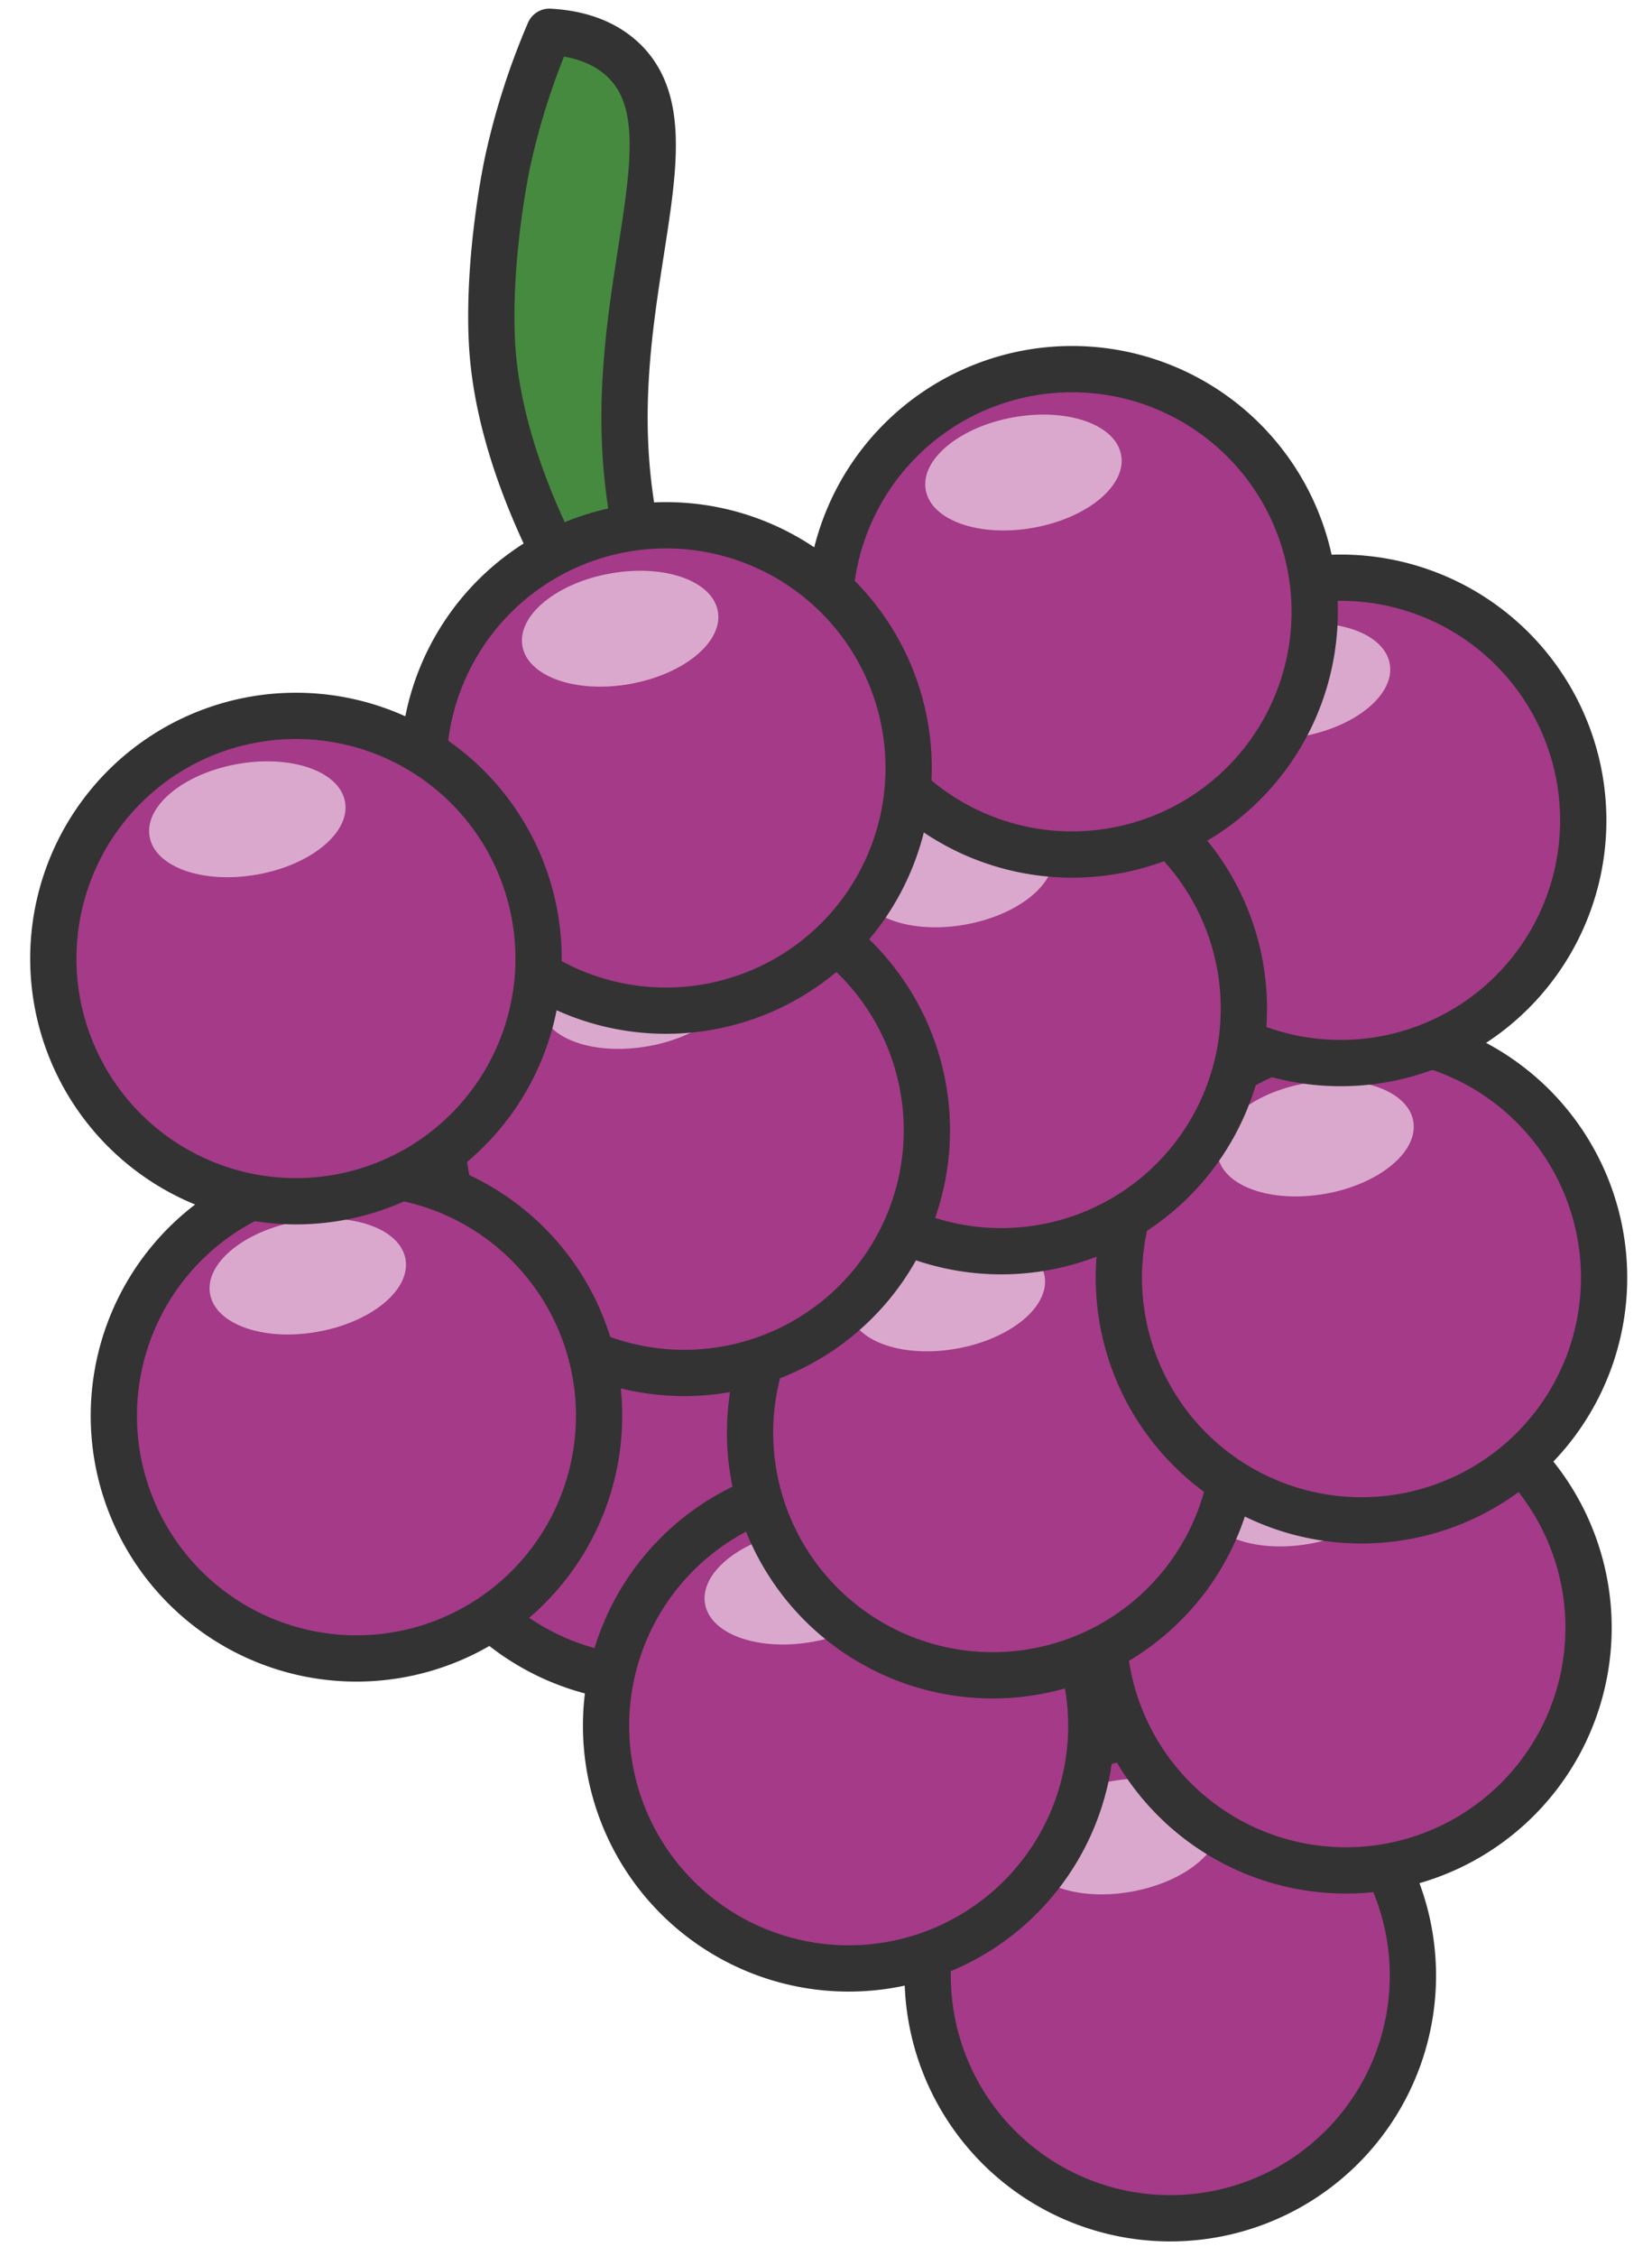 <svg xmlns="http://www.w3.org/2000/svg" width="52" height="71" fill="none" viewBox="0 0 52 71">
  <path fill="#468A40" stroke="#333" stroke-linecap="round" stroke-linejoin="round" stroke-width="1.456" d="M17.289 1.002a22.378 22.378 0 0 0-1.313 4.1s-.616 2.836-.495 5.582c.318 7.233 7.882 15.552 8.614 15.075.535-.349-4.056-4.456-4.414-11.693-.28-5.662 2.182-10.216-.143-12.253-.714-.626-1.613-.778-2.247-.813l-.002.002Z"/>
  <path fill="#A43A88" stroke="#333" stroke-linecap="round" stroke-linejoin="round" stroke-width="1.456" d="M20.465 52.838a7.637 7.637 0 1 0 0-15.273 7.637 7.637 0 0 0 0 15.273Z"/>
  <path fill="#DAA8CD" d="M19.33 42.557c1.7-.303 2.938-1.327 2.766-2.288-.17-.96-1.687-1.493-3.386-1.19-1.698.303-2.937 1.327-2.766 2.288.171.96 1.687 1.493 3.386 1.19Z"/>
  <path fill="#A43A88" stroke="#333" stroke-linecap="round" stroke-linejoin="round" stroke-width="1.456" d="M36.75 69.803a7.637 7.637 0 1 0 0-15.273 7.637 7.637 0 0 0 0 15.273Z"/>
  <path fill="#DAA8CD" d="M35.613 59.526c1.699-.303 2.937-1.327 2.766-2.287-.171-.96-1.687-1.493-3.386-1.19-1.699.303-2.937 1.327-2.766 2.287.171.96 1.687 1.493 3.386 1.19Z"/>
  <path fill="#A43A88" stroke="#333" stroke-linecap="round" stroke-linejoin="round" stroke-width="1.456" d="M26.714 61.942a7.637 7.637 0 1 0 0-15.274 7.637 7.637 0 0 0 0 15.274Z"/>
  <path fill="#DAA8CD" d="M25.579 51.663c1.699-.302 2.937-1.326 2.766-2.287-.171-.96-1.687-1.493-3.386-1.19-1.699.303-2.937 1.327-2.766 2.287.171.96 1.687 1.494 3.386 1.19Z"/>
  <path fill="#A43A88" stroke="#333" stroke-linecap="round" stroke-linejoin="round" stroke-width="1.456" d="M42.366 58.857a7.637 7.637 0 1 0 0-15.274 7.637 7.637 0 0 0 0 15.274Z"/>
  <path fill="#DAA8CD" d="M41.232 48.577c1.7-.303 2.938-1.327 2.766-2.287-.17-.96-1.687-1.493-3.386-1.19-1.699.303-2.937 1.327-2.766 2.287.171.96 1.687 1.493 3.386 1.19Z"/>
  <path fill="#A43A88" stroke="#333" stroke-linecap="round" stroke-linejoin="round" stroke-width="1.456" d="M31.247 52.718a7.637 7.637 0 1 0 0-15.274 7.637 7.637 0 0 0 0 15.274Z"/>
  <path fill="#DAA8CD" d="M30.114 42.438c1.699-.303 2.937-1.327 2.766-2.287-.171-.96-1.687-1.493-3.386-1.19-1.7.303-2.938 1.327-2.766 2.287.171.96 1.687 1.493 3.386 1.19Z"/>
  <path fill="#A43A88" stroke="#333" stroke-linecap="round" stroke-linejoin="round" stroke-width="1.456" d="M42.855 47.842a7.637 7.637 0 1 0 0-15.274 7.637 7.637 0 0 0 0 15.274Z"/>
  <path fill="#DAA8CD" d="M41.72 37.565c1.698-.303 2.937-1.328 2.765-2.288-.17-.96-1.687-1.493-3.386-1.19-1.699.303-2.937 1.327-2.766 2.287.171.96 1.687 1.493 3.386 1.19Z"/>
  <path fill="#A43A88" stroke="#333" stroke-linecap="round" stroke-linejoin="round" stroke-width="1.456" d="M42.112 33.452a7.637 7.637 0 1 0 0-15.273 7.637 7.637 0 0 0 0 15.273Z"/>
  <path fill="#DAA8CD" d="M40.98 23.175c1.698-.303 2.937-1.327 2.765-2.287-.17-.96-1.687-1.494-3.386-1.19-1.699.302-2.937 1.326-2.766 2.287.171.96 1.688 1.493 3.386 1.19Z"/>
  <path fill="#A43A88" stroke="#333" stroke-linecap="round" stroke-linejoin="round" stroke-width="1.456" d="M31.516 39.373a7.637 7.637 0 1 0 0-15.274 7.637 7.637 0 0 0 0 15.274Z"/>
  <path fill="#DAA8CD" d="M30.382 29.095c1.699-.303 2.937-1.327 2.766-2.287-.171-.96-1.687-1.493-3.386-1.19-1.699.303-2.937 1.327-2.766 2.287.171.96 1.687 1.493 3.386 1.19Z"/>
  <path fill="#A43A88" stroke="#333" stroke-linecap="round" stroke-linejoin="round" stroke-width="1.456" d="M21.538 43.203a7.637 7.637 0 1 0 0-15.274 7.637 7.637 0 0 0 0 15.274Z"/>
  <path fill="#DAA8CD" d="M20.404 32.922c1.699-.303 2.937-1.327 2.766-2.288-.171-.96-1.687-1.493-3.386-1.19-1.699.303-2.937 1.327-2.766 2.287.171.96 1.687 1.494 3.386 1.19Z"/>
  <path fill="#A43A88" stroke="#333" stroke-linecap="round" stroke-linejoin="round" stroke-width="1.456" d="M11.133 52.187a7.637 7.637 0 1 0 0-15.273 7.637 7.637 0 0 0 0 15.273Z"/>
  <path fill="#DAA8CD" d="M9.998 41.908c1.699-.303 2.937-1.327 2.766-2.287-.171-.96-1.687-1.493-3.386-1.19-1.699.303-2.937 1.327-2.766 2.287.171.96 1.687 1.493 3.386 1.19Z"/>
  <path fill="#A43A88" stroke="#333" stroke-linecap="round" stroke-linejoin="round" stroke-width="1.456" d="M33.658 26.889a7.637 7.637 0 1 0 0-15.273 7.637 7.637 0 0 0 0 15.273Z"/>
  <path fill="#DAA8CD" d="M32.525 16.608c1.7-.303 2.938-1.327 2.766-2.287-.171-.96-1.687-1.493-3.386-1.19-1.699.303-2.937 1.327-2.766 2.287.171.96 1.687 1.493 3.386 1.19Z"/>
  <path fill="#A43A88" stroke="#333" stroke-linecap="round" stroke-linejoin="round" stroke-width="1.456" d="M20.964 31.803a7.637 7.637 0 1 0 0-15.274 7.637 7.637 0 0 0 0 15.274Z"/>
  <path fill="#DAA8CD" d="M19.83 21.523c1.7-.303 2.938-1.327 2.766-2.287-.17-.96-1.687-1.494-3.386-1.19-1.698.302-2.937 1.326-2.766 2.287.172.96 1.688 1.493 3.386 1.19Z"/>
  <path fill="#A43A88" stroke="#333" stroke-linecap="round" stroke-linejoin="round" stroke-width="1.456" d="M9.228 37.8a7.637 7.637 0 1 0 0-15.273 7.637 7.637 0 0 0 0 15.273Z"/>
  <path fill="#DAA8CD" d="M8.095 27.52c1.699-.303 2.937-1.327 2.766-2.288-.171-.96-1.687-1.493-3.386-1.19-1.699.303-2.937 1.327-2.766 2.287.171.96 1.687 1.494 3.386 1.19Z"/>
</svg>
